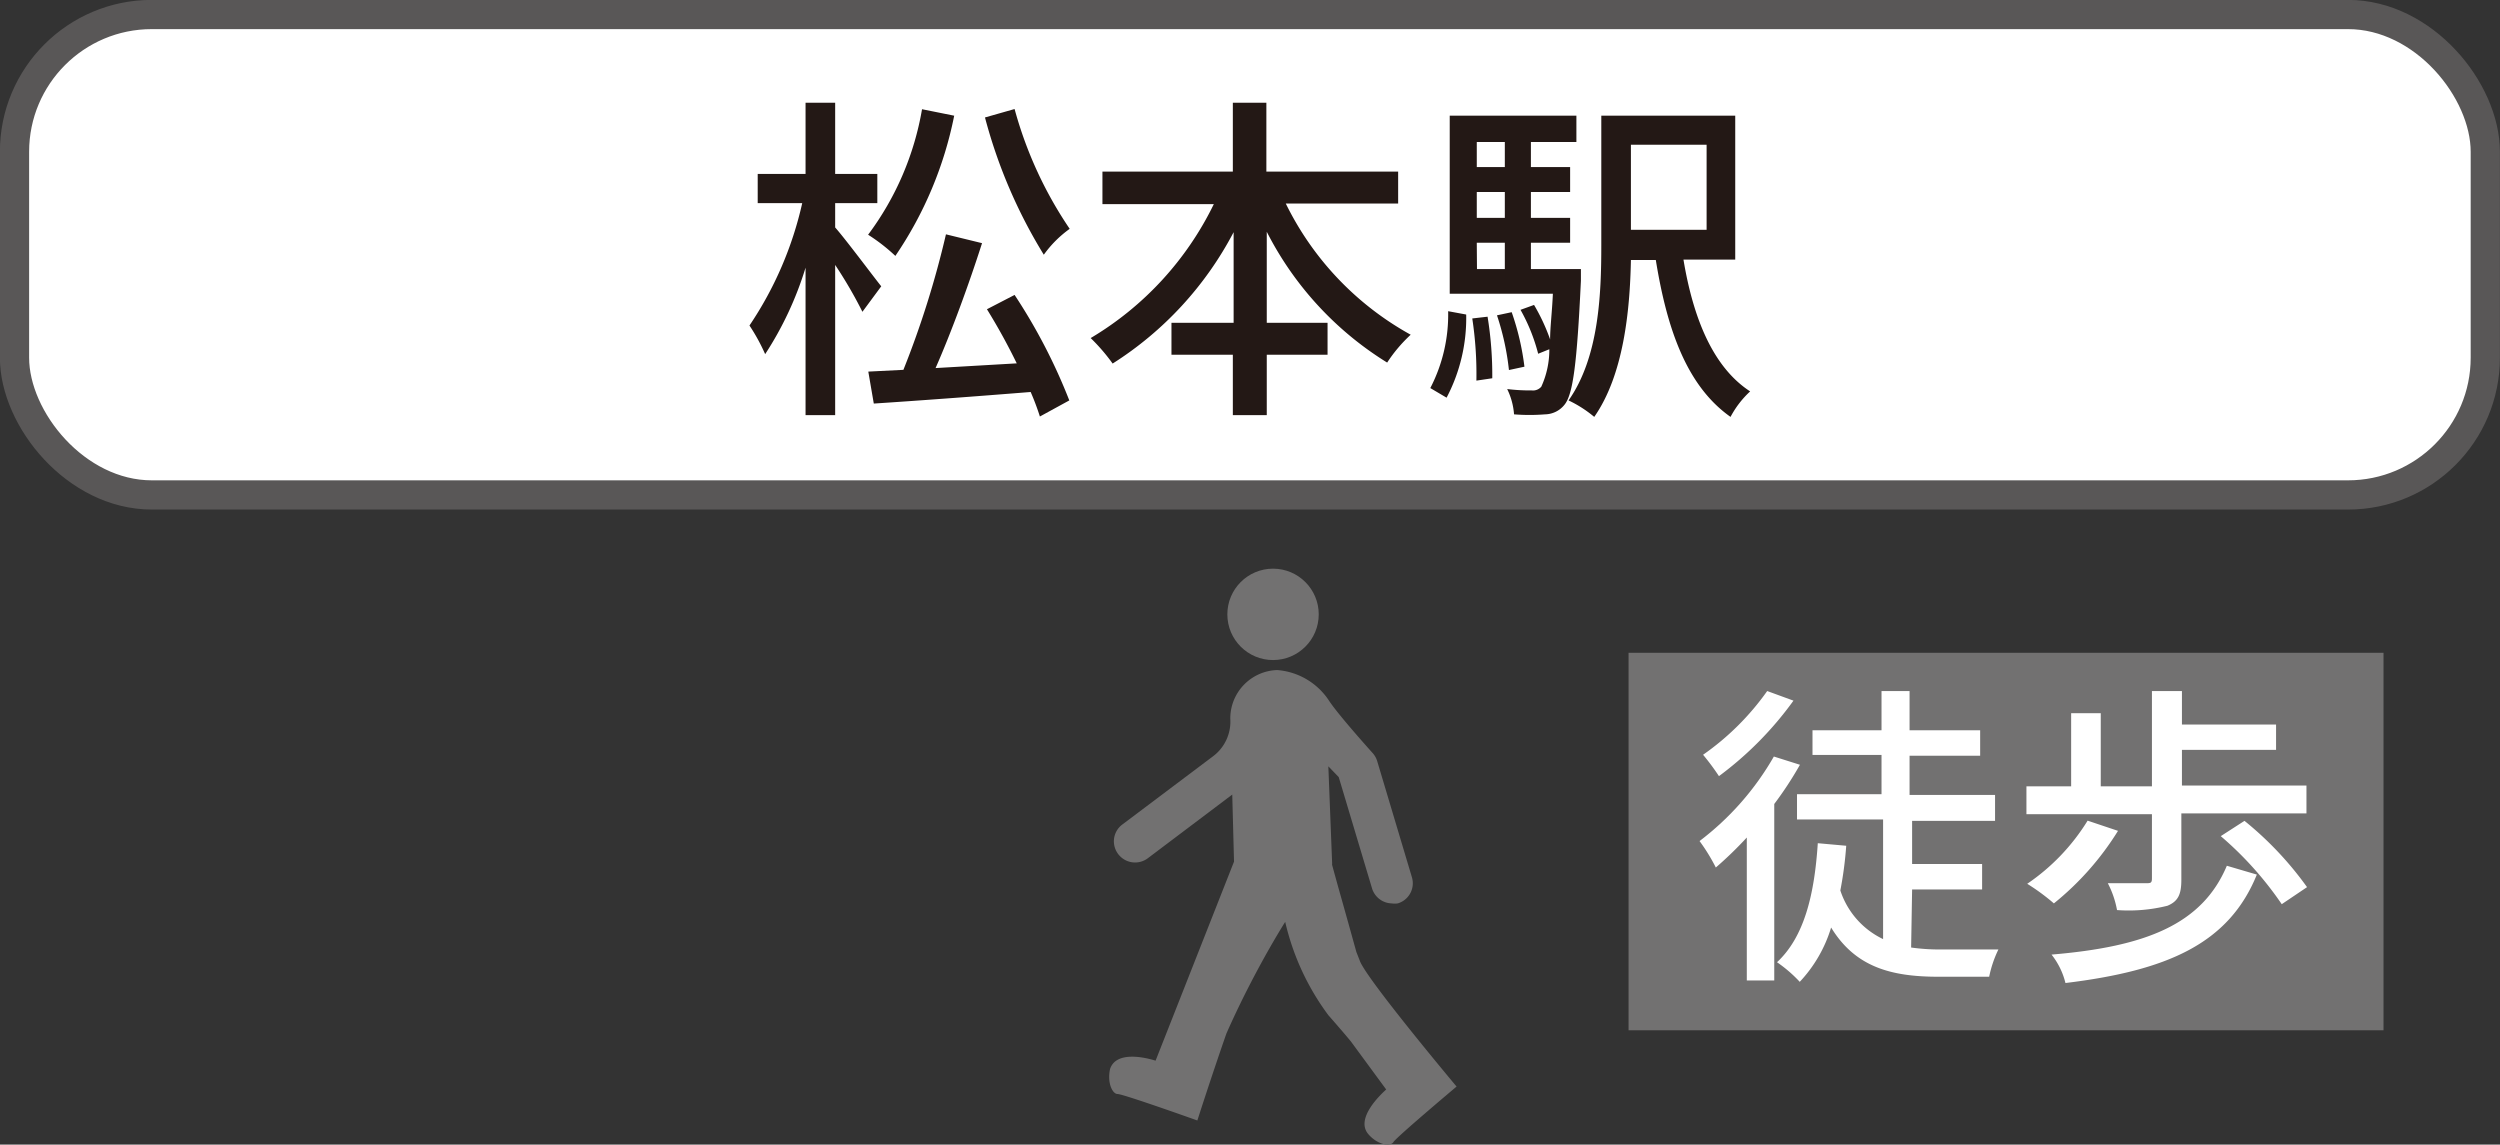 <svg id="レイヤー_1" data-name="レイヤー 1" xmlns="http://www.w3.org/2000/svg" viewBox="0 0 127.49 58.37"><rect x="0" y="0" width="127.49" height="58.37" fill="#333333" stroke="none"/><defs><style>.cls-1{fill:#fff;}.cls-2{fill:none;stroke:#595757;stroke-miterlimit:10;stroke-width:1.49px;}.cls-3{fill:#231815;}.cls-4{fill:#727171;}</style></defs><rect class="cls-1" x="0.74" y="0.74" width="126" height="24.5" rx="7"/><rect class="cls-2" x="0.74" y="0.74" width="126" height="24.5" rx="7"/><path class="cls-3" d="M45.24,17.66a22.43,22.43,0,0,0-1.39-2.39v7.66H42.34V15.41a17.3,17.3,0,0,1-2.06,4.41,9.65,9.65,0,0,0-.8-1.46,18.33,18.33,0,0,0,2.69-6.24H39.9V10.63h2.44V7h1.51v3.63H46v1.49H43.85v1.24c.51.57,2,2.57,2.35,3Zm4.68-10a19.42,19.42,0,0,1-3,7.15,9.29,9.29,0,0,0-1.39-1.08,14.86,14.86,0,0,0,2.75-6.4ZM53,16.8a28.69,28.69,0,0,1,2.79,5.38L54.29,23a13,13,0,0,0-.47-1.25c-2.86.23-5.85.45-8,.59l-.28-1.63,1.79-.09a47.8,47.8,0,0,0,2.17-6.91l1.84.45c-.66,2.07-1.56,4.53-2.37,6.37l4.14-.24a31.34,31.34,0,0,0-1.52-2.76Zm0-9.48a20.44,20.44,0,0,0,2.81,6.11,5.7,5.7,0,0,0-1.32,1.32,26,26,0,0,1-3-7Z" transform="translate(-1.26 -1.76)"/><path class="cls-3" d="M66.83,12.14a15.35,15.35,0,0,0,6.37,6.69A7.51,7.51,0,0,0,72,20.25a16.79,16.79,0,0,1-6.14-6.67v4.64h3.1v1.63h-3.1v3.08H64.13V19.85H61V18.22h3.17V13.6A17.6,17.6,0,0,1,58,20.3,9.64,9.64,0,0,0,56.88,19a16.17,16.17,0,0,0,6.28-6.83H57.48V10.51h6.65V7h1.71v3.51h6.72v1.63Z" transform="translate(-1.26 -1.76)"/><path class="cls-3" d="M74.2,21.55a8.14,8.14,0,0,0,.91-3.92l.92.17a8.72,8.72,0,0,1-1,4.24Zm7.68-6.07s0,.41,0,.6c-.2,4.21-.4,5.77-.83,6.31a1.29,1.29,0,0,1-1,.5,9.88,9.88,0,0,1-1.58,0,3.5,3.5,0,0,0-.35-1.29,9.6,9.6,0,0,0,1.25.07.56.56,0,0,0,.49-.19,4.55,4.55,0,0,0,.41-1.91l-.57.23a9.2,9.2,0,0,0-.9-2.24l.69-.25a9.92,9.92,0,0,1,.82,1.76c0-.63.1-1.39.14-2.33H75.19V7.66h6.46V9H79.33v1.28h2v1.27h-2v1.32h2v1.27h-2v1.34Zm-4.76,2.43a18.58,18.58,0,0,1,.24,3.14l-.81.12A18.91,18.91,0,0,0,76.34,18ZM76.57,9v1.28H78V9ZM78,11.55H76.57v1.32H78Zm-1.42,3.93H78V14.14H76.57Zm1.63,5.15a13.3,13.3,0,0,0-.61-2.79l.75-.16A13.24,13.24,0,0,1,79,20.46ZM87.11,15c.5,3,1.51,5.49,3.4,6.72a4.88,4.88,0,0,0-1,1.3c-2.21-1.56-3.23-4.41-3.81-8H84.43c-.05,2.61-.38,5.87-1.87,8a6.1,6.1,0,0,0-1.31-.84c1.55-2.2,1.67-5.41,1.67-7.91V7.66h6.83V15ZM84.43,9.14v4.34h3.86V9.14Z" transform="translate(-1.26 -1.76)"/><path class="cls-4" d="M58.25,57.55c.29,0,4.07,1.35,4.07,1.35s.72-2.25,1.48-4.43c.88-2,2-4.09,3-5.7A12.77,12.77,0,0,0,69,53.53h0l.21.24c.34.39.66.76.94,1.1l1.8,2.45c-.23.21-1.62,1.48-.9,2.29.48.55,1.13.63,1.27.39s3.22-2.83,3.22-2.83-4.67-5.57-4.94-6.43l0,0-.17-.43c-.52-1.88-.94-3.36-.94-3.36l-.3-1.09a.85.85,0,0,0,0-.16L69,40.84l.53.55,1.7,5.68a1.08,1.08,0,0,0,1,.76,1.06,1.06,0,0,0,.31,0,1.07,1.07,0,0,0,.72-1.34l-1.77-5.92a1.1,1.1,0,0,0-.26-.44s-1.72-1.91-2.19-2.63a3.48,3.48,0,0,0-2.65-1.57A2.47,2.47,0,0,0,64,38.41a2.21,2.21,0,0,1-.91,1.94l-4.6,3.46a1.07,1.07,0,0,0-.21,1.5,1.08,1.08,0,0,0,1.51.22l4.31-3.25.09,3.42-4,10.15c-.48-.15-2-.53-2.32.42C57.71,57,58,57.55,58.25,57.55Zm8.58-8.9,0,0v0Z" transform="translate(-1.26 -1.76)"/><circle class="cls-4" cx="64.92" cy="31.33" r="2.33"/><rect class="cls-4" x="83.05" y="33.29" width="38.5" height="19.25"/><path class="cls-1" d="M93.05,40.76a18.3,18.3,0,0,1-1.31,2v9h-1.4V44.47A19.35,19.35,0,0,1,88.76,46a9.47,9.47,0,0,0-.83-1.35,14.34,14.34,0,0,0,3.79-4.31Zm-.33-3.27a17.57,17.57,0,0,1-3.8,3.85,12.3,12.3,0,0,0-.81-1.09A13.39,13.39,0,0,0,91.38,37Zm6,12.59a10.58,10.58,0,0,0,1.52.1c.45,0,2.32,0,2.93,0a5.84,5.84,0,0,0-.47,1.39h-2.58c-2.4,0-4.24-.48-5.48-2.51a7,7,0,0,1-1.6,2.77,6.93,6.93,0,0,0-1.16-1c1.39-1.29,1.91-3.45,2.08-6.07l1.45.13a19.09,19.09,0,0,1-.3,2.28,4.19,4.19,0,0,0,2.18,2.48v-6.1H92.9V42.26h4.31v-2H93.69V39h3.52V37h1.43v2h3.6v1.3h-3.6v2H103v1.32H98.77v2.2h3.57v1.3H98.77Z" transform="translate(-1.26 -1.76)"/><path class="cls-1" d="M111,43.28H104.6V41.86h2.28V38.13h1.51v3.73H111V37h1.53v1.71h4.8V40h-4.8v1.82h6.35v1.42h-6.38v3.38c0,.73-.15,1.1-.71,1.33a8.15,8.15,0,0,1-2.57.22,4.84,4.84,0,0,0-.47-1.37c.84,0,1.71,0,1.94,0s.31,0,.31-.24Zm-1.73.85a14.67,14.67,0,0,1-3.27,3.7,10.63,10.63,0,0,0-1.36-1,10.62,10.62,0,0,0,3.08-3.22Zm7.08,2.23c-1.43,3.53-4.58,4.9-9.76,5.53a3.78,3.78,0,0,0-.71-1.45c4.78-.4,7.68-1.53,8.94-4.53Zm-.63-2.74A17.27,17.27,0,0,1,118.91,47l-1.29.87a17.61,17.61,0,0,0-3.11-3.47Z" transform="translate(-1.26 -1.76)"/></svg>